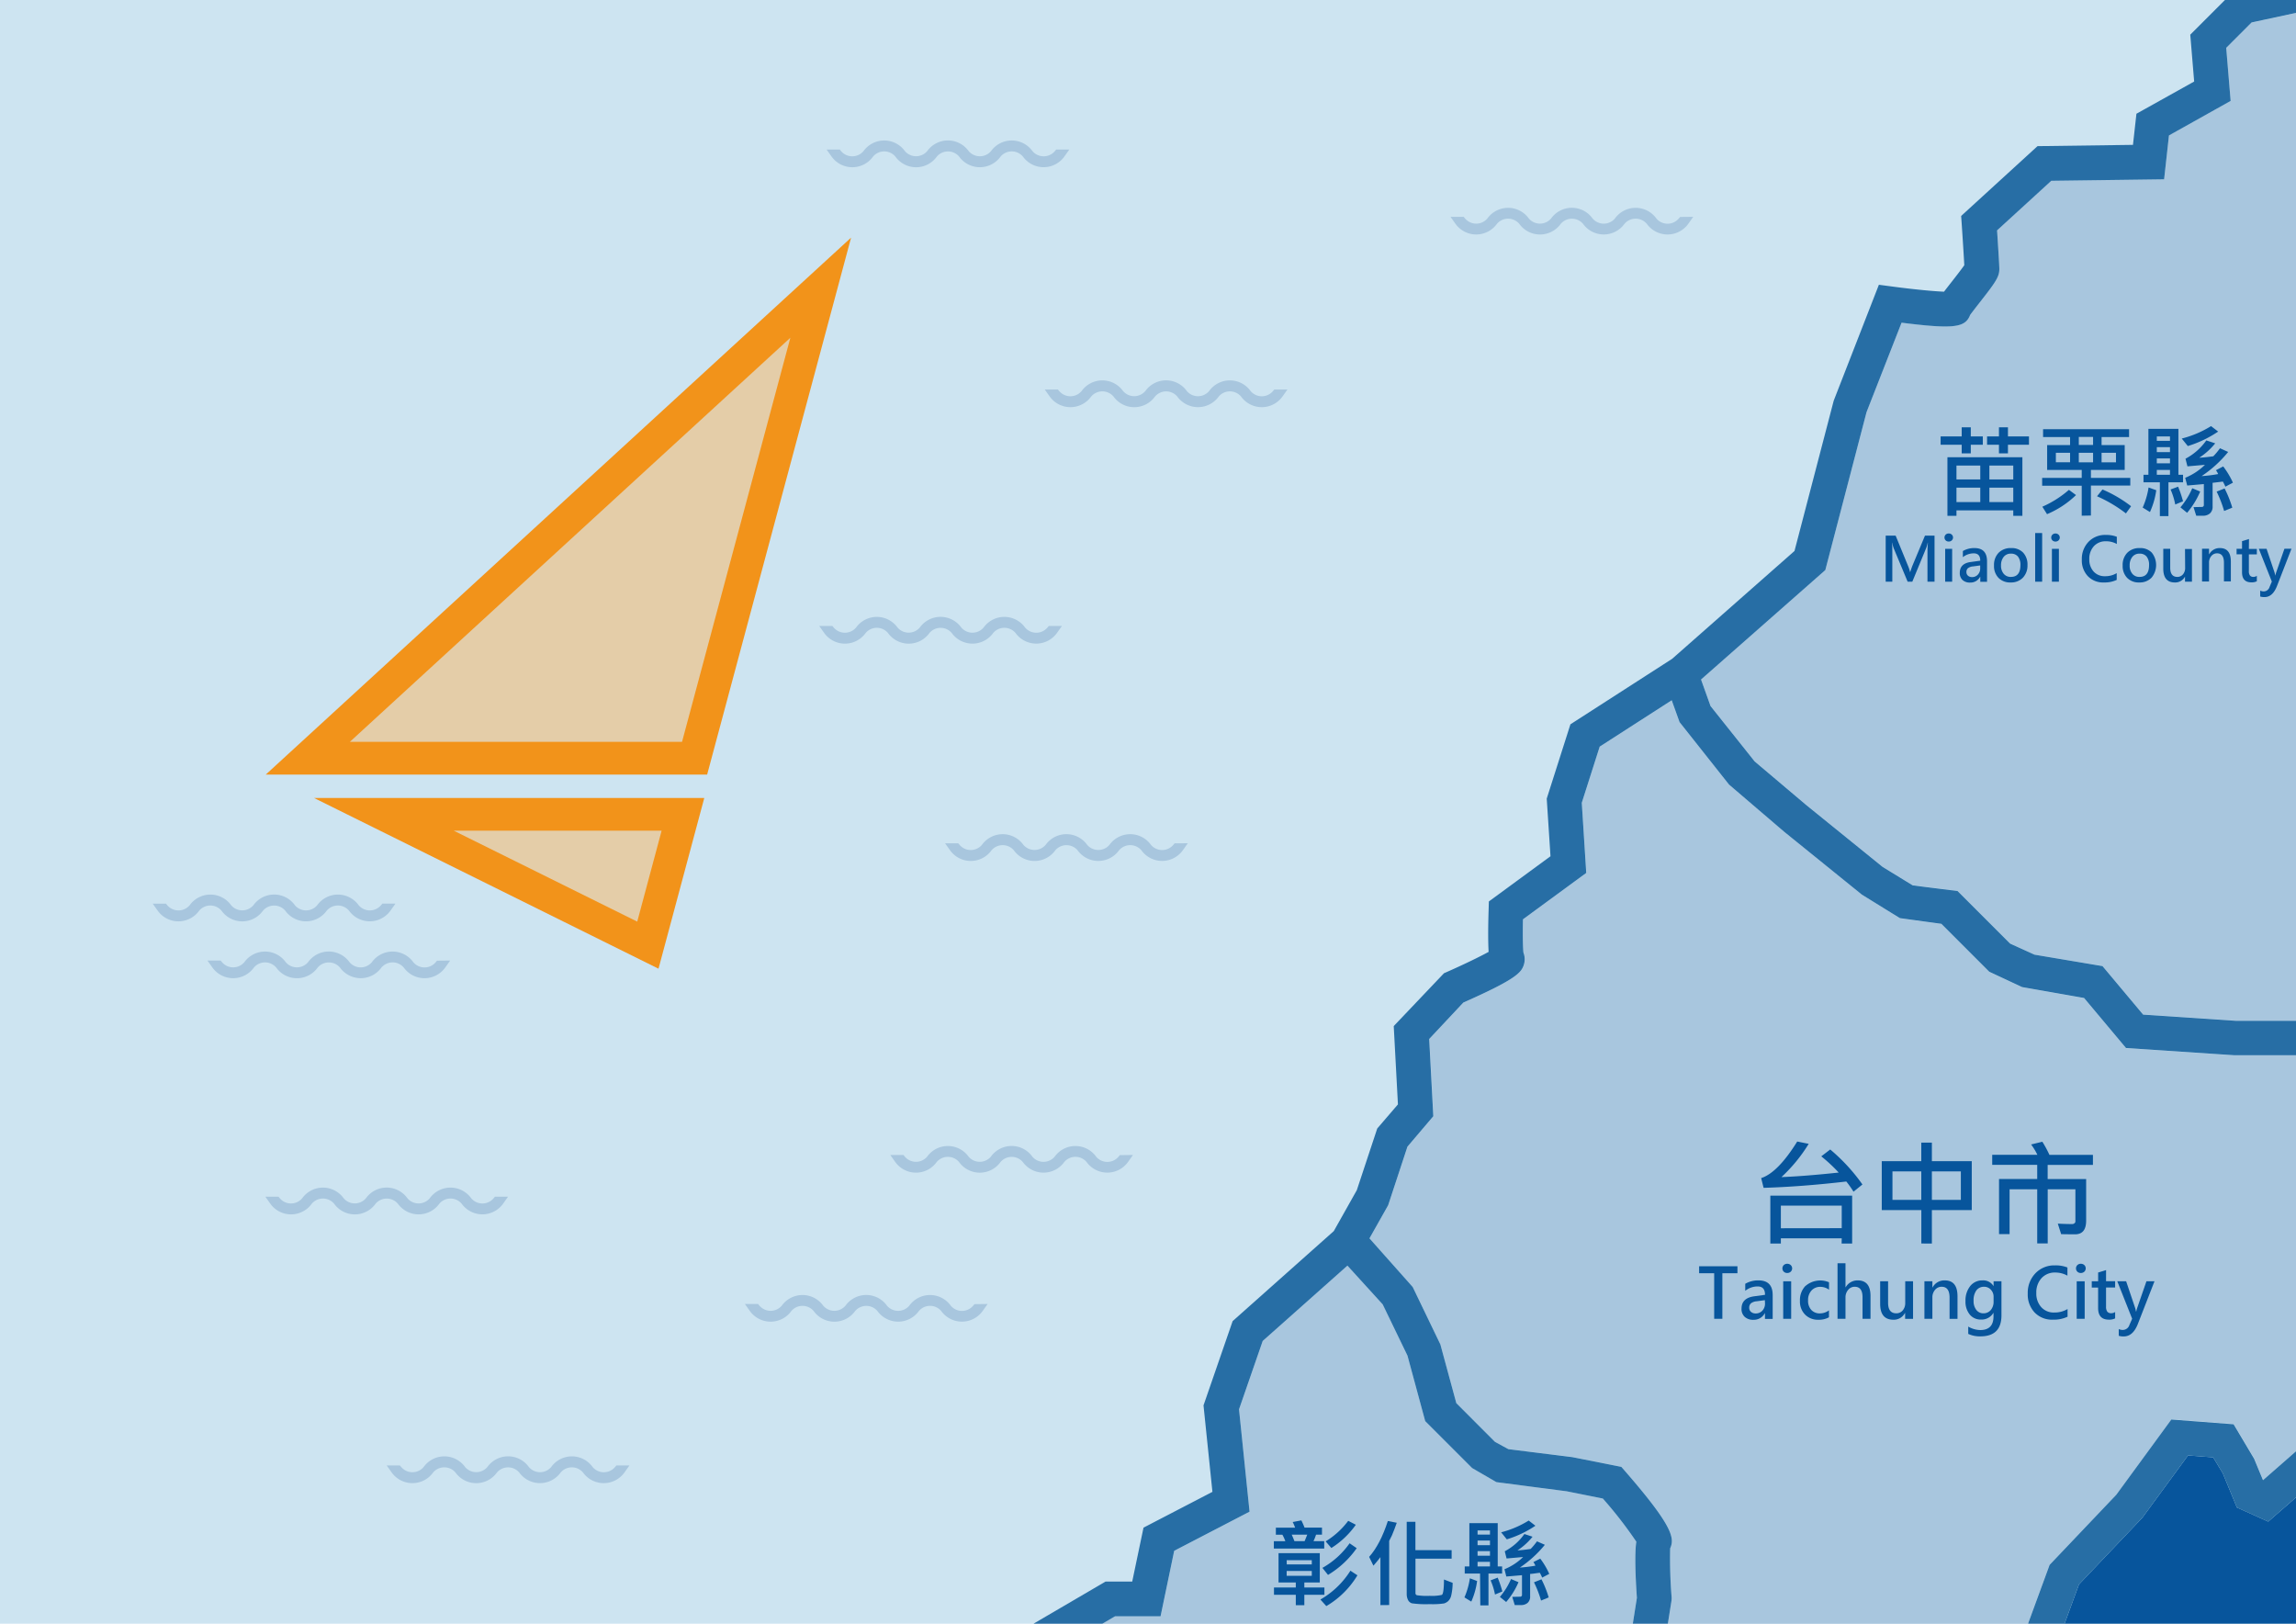 <svg xmlns="http://www.w3.org/2000/svg" viewBox="0 0 841.89 595.28"><g id="圖層_2" data-name="圖層 2"><rect width="841.89" height="595.28" fill="#cde4f1"/></g><g id="圖層_1" data-name="圖層 1"><path d="M643.39,279.1l18.93,16,28,22.68,11.06,6.78,16.42,2.06,19.28,19.28L746,350l24.94,4.15,14.9,17.79,33.9,2.26h26.09l7.6-8.24-2.36-11.33,7.41-9.87,6.32-11.55L878,329.31,893,336.77l10.49,6.11,28.6-1,18.22,12.73,13,11.37,4.48,3.58,21.34-21.36,26.16,1L1036.14,331l7.63-8.23,24.54-2.94,16-16,16-19,14.13,6.89,5.63,6.14c1.15.83,2.34,1.67,3.4,2.38.56-.87,1.16-1.88,1.77-2.93l3.7-19L1133.2,263l12-6.75-1-5.64-3.31-7-7-13.9-13-21.69-6.92-12.26-3.41,1.33h-11.06l-14.06,3.58-22.09,3.12L1037,200.61l-6.59,2.06-16.85,1-4.84,5.57-2.74.12c-9.26.39-11.13.05-12.24-.33-.73-.24-2-.65-11.2-7.08l-1.22-1.1-10.62-12.49,12-9.12,2.53-4.82.9-5.84-2-2.63-4.87-5.83-.64-10.27,6.77-9.31,3.76-9.57,5-10.44L993,116.25l-24.93-13-24.2-16.73c-25.24-19.62-28-22.16-28.77-23.19-1-1.07-7-6.93-14.77-14.31l-2-1.87V30.39l-1.06-.9-16.6-1.95-18.36-9.82L851.94,4.84l-3.13-1.58-23.21,5-9.3,9.31L817.92,37,795.31,49.62,793.53,65.7l-41.37.55L732.28,84.43c.36,5.46.83,12.9.83,14.17,0,2.94-1.51,5-7.27,12.35-.88,1.13-2.84,3.63-3.46,4.53-1.8,4.65-6.12,5.17-25.12,2.79l-12.85,32.81L669.3,209l-45.56,40.11,3.48,9.73Z" fill="#a8c6de"/><path d="M1168.36,487.52l2.31-16,15.89-4.82L1203.5,458l14.82-7.87.37-2.13-1.5-7.43-4.76-3.74-23,2.3-21-4.19-7.39-6.05-6.16-2.9-6.05,8.52L1136,445.26h-32.41L1089.37,464,1074,448.56l-6.07-2.66c-7.32,3.55-14.9,7.3-16.57,8.31a59.42,59.42,0,0,0-7.39,6.43l-1.71,1.7-19.48,1.22-8.12,9.12-20,18.6-26.22,14.3-28,.61-.63.41-10.62,23.74-18,9.42L901,533.9l-20.21-.54-14.7,7.35H858l-9.47,2.49L831.7,557.84l-11.49-5.18-5.15-12.51-3.54-5.86-9.21-.71-16.73,22.8-23.27,24.49-8.81,24L739.88,626l-23.26,6.54-41-5.05-24,0-.77-.94-8.39,2.1-12.76,2.67a32.77,32.77,0,0,0,0,3.39c1.07,2.26,2.32,6.79,3.75,13.51l.4,1.88L628.52,663l-6.08,9.32-3.78,7.9L620.12,698l.42,25.83-2.46,17-5.5,9.17v5.05l9.26,11,5.18,7.37,10.21,6.61,16.74-4,8.65,12.66-2.38,16.3-16.66,10.17-9.12,3-.8,2.75,3,14.94,6.17,17.19-11.41,9.27-4.15,7.19,1.41,6.47,8.22,22.43-4,9.92-3.2,13.81-5.62,7.37V946.7l8.68,4.83,11.38,8.21,1.88-1h10.69l9.73-2.47,3.09-3.37,8.84-8.85,14.53.33L717,952.48l8.68,6.29h11.21l7.24,6.84,8,2.88,15.34-3.94,17,5v14.7l1.3,27.6L774,1026.5l1.21,14.25,7.59,9.68,4.34,13,6.58,9.88,17.24,1.46,10-1.66,19.49-2,24-3.8,14.07,5.12,16.57,2.45,22.49,0,23,25.37,10.22,9.41,14-16.66-5.14-6-9.43-13.27,18.22-12.27,10.29-6.52,6.37-9.24,11.37-7.28,26.37-2.71,16.55-5.3,13.71-14.66,2.11-12.07-3.4-20.38,25.09-6.76,16.18-3.32,12.33-5.57,3.56-13.75,3.85-9.29,13.17-26.39,5.7-17.5-2-13.64-4.37-15.61-4.93-20-11.85-13.17-5.14-13.14,18.25-19-5.2-11.77,7.91-14,4.41-17.08,8.28-12.24,9.21-15.71,1.74-17.37,1.49-10.35,5.49-10.25,2-11.45-1-25-10.08-15.5,2.62-20.43,3.51-15.08,13.17-20.14,11.36-14.14,12.43-6.42,12-7.72,2.57-10-2.82-6.21-3.88-10.7-9.75-2.2-23-19.45.14-13Z" fill="#07559c"/><path d="M334,781.24h22.4l10.47-4.7,14.28-2.65,6.74-6.73,34,3.27,22-.65L470.2,781.7l18.57,6,11,7.35,32.83.23,21.3,5.91,34.57,3.57L609.15,809l13.61,3.82,1.36-4.7,14.8-4.77,9.57-6,.81-5.54-.91-1.33-13.53,3.2-17.09-11.26-6-8.63-3.29-4-8.61-10V746.53l6.2-10.34,1.78-13.1-.41-24.44-1.72-20.8,5.79-12,6-9.25,3-7.55a79.66,79.66,0,0,0-2.32-8.72c-.54-.87-2.24-3.7-.75-15.06l.58-4.48,23.79-5.06-2.4-2.91-22.6-4.41-20.19.05,3.58-22.67c-.88-12.84-.57-18.18-.21-20.59a153.84,153.84,0,0,0-12.24-15.81l-13.26-2.65-25.76-3.36-8.9-5.16L522.59,521l-6.5-24L507,478.21,494.07,464,463,491.62l-8.67,25.09,3.86,37.52-27.63,14.34-5,24H408.83l-28.67,16.76-3,47.35-12.59,17-19.47,40-30.72,33.77-17.16,16.75,14.15,11Z" fill="#a8c6de"/><path d="M528.14,492.89,534,514.42l14.17,14.16,4.91,2.68,23.43,2.93,18,3.57,1.43,1.64c17.48,20.08,18.16,24.51,16.47,28.21a175,175,0,0,0,.54,18l0,.49-.05.71-1.41,8.89,6.91.08,27.89,5.4,11.25,13.61,19.07,0,39,4.79,16.16-4.54,10.62-16.47,9.14-24.92L776,548l20.23-27.68,22.83,1.75,7.51,12.62,3.27,7.88,12.57-11L857.16,528H863l14.86-7.43,26.6.7,7,4,7.89-4.13L929.69,498l6.77-4.51,28.63-.62,22.78-12.41,17.64-16.68,11.21-12.65,20-1.24a55.55,55.55,0,0,1,8.1-6.65c3.13-1.88,17.39-8.77,20.21-10.13l2.67-1.28,13.9,6.28,6.48,6.48,9.2-12.11h34.11l8.62-7.18,10.48-15.48,18,8.71,5.54,4.53,16,3.2,26.23-2.62L1223,429l19.41-14.67,5.49-27.44,33.72-29.9,9.22-12.68,8.87-18.42,7-18.16-3.15-2.55-2.54-3.37h-19l-7.45,2.76-3.7,4.11-18,3.51-9.23-6.32-12-9.61h-28l-2.34-28.42-.93-7.74-16.37.36-24.65,4.25-5.92,1.42-9.37,5.37-2.71,9.7-4.47,21.39c-5.14,9.25-7.92,12.07-11.92,12.07-2,0-4.3-.54-13.1-7.13l-.56-.52-4.82-5.2-2.75-1.3-10,11.89-19.5,19.53-24.28,2.91-5.08,5.44-25,21.83-25.66-1-25.46,25.51-13.6-10.89L942.25,364.5l-14-9.74-28,1L886.91,348l-10.09-5-3.38,1-4.43,8-4.3,5.76,2.53,12.12L851.4,386.92H819.32l-39.75-2.64-15.38-18.35-22.73-4-12.05-5.63-17.55-17.56-15.22-2.09L682.73,328l-28.54-23.1L634,287.64l-18.15-22.88-2.87-8-26.41,17L580,294.32l1.68,25.7-23.2,17c-.13,6.25,0,10.79.17,12.21a6.67,6.67,0,0,1,.19,4.31c-.88,3-2.82,5.41-22.23,14l-12.52,13.36,1.51,28.32-9.48,11.15L509,441.86,502.15,454,518,471.83Z" fill="#a8c6de"/><path d="M1797-244.76l-16.09-6.33-7.82-5.81-.71-.43c-5-2.4-14.37-6-20.34-3-1.66.83-10,3-19.44,5l-4.95-3,0-14L1725-289l-12.41-6v0l7.2-7.19,5.68-14,.18-20-17-7.39-25,1.69-40,5.92-15.92-4-10-7.19-10.69-6.61-19.17-5-11.43,7-5.62,5.38c-4.59,2.52-8.9,4.64-10.87,5.55-.27-.21-.57-.45-.9-.74l-.37-9.9,5.19-14.89-14-10.92-17.33-2.88-9.44-13.14-3.1-13-13.28-4-10.37-4.32-3.33-4.55-11.79-13.75-4-7.22,2.78-8.82-3.89-14.9-5.21-6.08-33.59-10.34-23.28-19.87-17.27,9.94-12.41-8.27-9.86,13.14-11.35,2.66-38.81,17.1-3.45,9.07h-15l-1.07,5.05c-5.47,26-7.07,35.17-7.55,38.94-3,2.61-12.19,9.41-23.43,17.2l-1.72,1.19-10.55,30.59-10.34,14.22-21.63,5.88-45.86,5.13-66.91,20L1092.2-303.8l-38.43,10.86-35.87,7.28-19.66,12.25-26.56,4.81L936-220.93l1.45,21.29-17.3,12.89L906-172.6,876.33-110l-17,13.9-10,26.21-.65,41.79L851-10.23l-31.73,6.8L803.12,12.71l1.43,17.18L783.38,41.7l-1.27,11.41-35,.47-28,25.59.21,3.06c.33,4.83.77,11.8.94,15-1.1,1.58-3.45,4.58-4.5,5.93-1.28,1.63-2.22,2.84-2.93,3.78-3.58-.14-11-.82-18.89-1.88l-5-.66L672.38,146.9,658,202l-44.87,39.54-37.29,24-8.69,27.25,1.38,21.13-22.6,16.57-.09,3.1c-.22,6.9-.2,12,0,15.38-3.31,1.83-9.48,4.81-15.58,7.49l-.78.34-18.43,19.38,1.54,28.71L505,413.73l-7.49,22.61-8.44,15-37.09,33-10.68,30.9,3.27,31.7L419.3,560.06l-4.14,19.77h-9.78l-37.5,21.93-3.15,50.37-10.8,14.61-18.84,39-29.65,32.63L263.2,779.62l-9.39,18.54-15,1.94-16.13,20.84,11,25.44-27.54,17.53,7.3,23-24.08,46.7-6.86,57L169.59,1046,192,1071.52l-4.84,22.29,18.73,42.66,1.22,14.29-28.5,36.71-14.85,34.83,8.81,41.56-47.45,41.39L129,1353.1l11.18,21-21.3,14.36-2.37,52.73,31.8,15.06L187,1495.85l28,20.44v39.41l2.24,1.91c4.22,3.58,14.08,19.89,21.68,33.91v19.64l29.73,67.66,24.42,36.5,2.73,25.89-9.86,24.89,10.88,42.44,47.57,69,47.39,37.71,65.92,36.62,67.08,28.26,59.85,55.34,33.42,40.4,12.78,27v25.86l15,10.15,5.14,22.86c7,24.16,14.76,51.39,15.53,54.7.13,1.85,1.58,5.36,18.87,34.41l-11.7,13.23,11,18.53-25.31,24.83v24.14l15.27,15.28v52.57l21.19,15,10.34-22.77,13.54-13.53,12.47,2.65,12.32,6.88L769.05,2399l18.38,32.16,27.48-15-10.84-23.67-13.71-24.58,2.76-18.93,19.53-9.33,27.46-16.92-1.65-51.47,2.69-26.28-7.4-17.56,12.1-16.93-2.3-18.9-3.5-53.42,6.18-23.16-8.72-59.5c1.38-11.39,2.9-20.73,3.53-22.94,1.44-1.9,6.07-8.77,25.7-42.23l20.71-50.67,23.07-85.1,31-26.27-2.11-28.51L963.75,1764,999,1755.3l14-22.26,20.9-7.89,42.7-27,4.33-23.33,14.39-21.56-7-17.16,5.36-14.84,8.13-9,34.46-19.26,28.12-36.49,10.11-33.4,15.59-10.86,16.73-23.52,20.43-60.45,13.12-20.35,28.59-9.54-2.28-26.74,5.7-8.8-8.59-63.17,11.42-13.62,14.37-30.41,19.11-32.83,21.45-14.3v-55.35l19.86-39.7v-10.65l11.2-11.7,14.7-22.58-10.11-8.77-3.07-17.4v-17.91l7.89-10.8c20.61-15.65,20.61-17.92,20.61-20.79,0-3.29-3.76-17.23-3.92-17.82l-.28-.74c-5.65-11.66-8.32-16.05-10-18.07-.42-2.39-1-8.88-1.45-16.48l11.77-9.67,23.08-33.26-8.72-19.6,3.08-12.72,16.44-14.32V797.08l20.32-35.57,0-1.63c.22-11.3,1-21.78,1.54-24.55,1.68-2.31,2.88-8.19,1-41.74V661.72l18.87-18,28.84-17L1471.12,606l-11.88-13.77-9.09-28.65,8-20.14,19.71-4,12.13-7,5.7-20.25L1491,488.56v-23c4.88-7.06,9.09-12.78,10.7-14.71l21.75-7.24,25.42-9.2,19.39-21.55,27.93-55.35,8.16-51.82,9.22-34.48,55.58-63.29V192.43l11.46-11-.32-3.3c-2.6-26.35-3-28-3.19-28.71-.6-2.38-13.79-44.94-14.06-45.72l-16.37-38.7c-.72-11.72-1-23.07-.62-25,1.08-4.3,3.62-18.07,3.65-18.2l.52-2.82L1631.14-5.3l-4.71-31,6.32-47.11,16.74-26.83,38.32-45.38,27.92-30.42,24.34-15.27,18.64-4.42,27.52-8.1,16.26-16.26ZM1534.42-356.82l12.88-.51-1.4,4,.65,17.44,1.77,1.76c2.42,2.43,6,5.48,9.08,6.27,2.38.58,5.7.42,20.4-7.75l5.94-5.6L1590-345l11.2,2.7,8.66,5.35-4,2.61v9.62l-1,1.17-21.9-2.93-10.84,10.84-5.71,21.52,3.32,11.21-23.8,4.4-11.6-11.58-7.16-6.38-13-5.62-8-4.16-5.14-6.63L1493.78-325l-5.73-18.84-5.38-2.78.86-.86h10.61l9-6.89,11.69-6.79ZM949.07-217.09,978.88-257l23.63-4.28,19.81-12.33,34.44-7,39.7-11.2,24.78-14.51,39.26-11.8,20.25,9.65,18.68,14.73,20.33,9.25,8.45,8h20.65l8.85,5.71,7.75,11,0,15.21-1.35,15.74-7.65,11.33L1245.78-210h-16.6l-15.65-7.11-10.64,14.4.37,18.14-6.88,9.32,8.41,10-5.52,12.06,11.51,23L1221-115.13l2.59,6.58-13.78,20.41,31.26,4.61,11.45,7.16,11.86-8.89,13.33,16.79,12.64,12.66,10.81,12.2.65,1.48L1295.35-34l-4.84,9.78-.69,15.19,6.08,12.14,4.58,12.5,7,5.79,6.74,9L1326.12,37l2.27,11.16-2.81.84L1305.1,63.3V77.73l-15.65,21.75-22,13.91v7.24h-9.34l-14.43-14.71V92.4l-8.48-14V66.57l-6.14-18.45-17.31-19.31h-15l-3.24-1.62V14.9L1189.87.41l3.44-7.19.26-11.86L1182.16-32.9l-11.28-4-14-9.38-17.23-17.45L1121-61.18,1115.39-67l-10.46-3.1-13.44-10.34-17.19-7.68-9.62-9.62,1.87-24.72L1056.24-131l-28-2.83-7-10.86-31-3.15-5.6-8.8-3.3-11.3-6.62-10.88-13.58-6.67L942-187.16l8.63-6.42Zm-62.83,115.4,30-63.21,6.29-6.31c2.85-.62,10.29-2,18.19-3.29l16.62,1.32,8.56,4.21,3.48,5.47,3.3,11.3,10.12,16.4,31,3.16,7,10.86,30.26,3.07,2.23,1.83-1.81,24,15.16,15.16,17.64,7.83,14.37,11.06,9.76,3,7.73,8.16,18.9-2.6,13.38,13.5,16,10.85,10,3.79,6.33,7.92v4.06l-4.45,9.31,4.45,16.58V35.06l13,6.49h12.33l11.59,12.73,4.77,14V81.94L1231,96v15.24L1243.76,124l8.89,9.36h14.8v7.11l-5.31,12.21,0,19.67-2.51,15.07L1237,208.25l-32.7,28.1-3.15,11-18.08.41-25.71,4.37-.82-4.58-11.5-23.9-13.19-22-12.37-21.9-11.06,4.65h-9.77l-15.49,3.78-20,2.8-27.57-3.4-6.82,2.41-21.33,1.21-4.74,5.47c-2.2.06-4.06.09-5,.09-1.28-.8-4.09-2.67-7.24-4.85l-1.38-1.62,3.1-2.37,5.07-9.13,2.25-13.69L994.05,158l-2.36-2.82-.09-1.54,4.54-6.26,4.65-11.29,6.94-14.34-4-14.2-28.89-15L951.4,76.24c-11.14-8.66-24.46-19.16-26.28-20.76-.8-1-3.38-3.65-14-13.81V24.48l-8.54-7.22-17.7-1.92-2.42-1.27L885.8,3.68,897.08-4.7l11.56-12.93,13.43-11,4.24,1.14c5.77,7.85,8.68,9.3,10.94,9.66l2.89.16c1.34.47,3.27,1.24,4.05,1.55,4.22,1.69,6.33,2.54,9,1.65,3.49-1.17,5.09-4.11,7.14-13.11l.59-2.61-7.23-11.26-1.85-20.3L944.1-73.61l-20.54-5.33-15.95-4.94-10.05-5-9.82-7.53L885-100.7ZM861.87-67.13,870-88.41l5.08-4.16L878-88l12.51,9.71,12.09,6.11,17.51,5.5,16,4.17,3.32,5.1,1.85,20.25,5.37,8.36a25.68,25.68,0,0,0-6.55-1.85,68.9,68.9,0,0,1-4.75-6L934-38.59l-15-4L900.06-27,889-14.52,875-4.12l-4,12.2L870.86,8,864.34-.07l.79-.17-3.75-28.63ZM669.3,209l15.11-57.89,12.85-32.81c19,2.38,23.32,1.86,25.12-2.79.62-.9,2.58-3.4,3.46-4.53,5.76-7.36,7.27-9.41,7.27-12.35,0-1.27-.47-8.71-.83-14.17l19.88-18.18,41.37-.55,1.78-16.08L817.92,37,816.3,17.54l9.3-9.31,23.21-5,3.13,1.58,10.38,12.88,18.36,9.82,16.6,1.95,1.06.9V47.14l2,1.87c7.77,7.38,13.78,13.24,14.77,14.31.78,1,3.53,3.57,28.77,23.19l24.2,16.73,24.93,13,1.18,4.24-5,10.44-3.76,9.57-6.77,9.31.64,10.27,4.87,5.83,2,2.63-.9,5.84-2.53,4.82-12,9.12,10.62,12.49,1.22,1.1c9.24,6.43,10.47,6.84,11.2,7.08,1.11.38,3,.72,12.24.33l2.74-.12,4.84-5.57,16.85-1,6.59-2.06,26.29,3.24,22.09-3.12,14.06-3.58h11.06l3.41-1.33,6.92,12.26,13,21.69,7,13.9,3.31,7,1,5.64-12,6.75L1129,278.27l-3.7,19c-.61,1.05-1.21,2.06-1.77,2.93-1.06-.71-2.25-1.55-3.4-2.38l-5.63-6.14-14.13-6.89-16,19-16,16-24.54,2.94-7.63,8.23-20.88,18.21-26.16-1-21.34,21.36L963.28,366l-13-11.37-18.22-12.73-28.6,1L893,336.77,878,329.31,864.8,333.2l-6.32,11.55-7.41,9.87L853.43,366l-7.6,8.24H819.74l-33.9-2.26-14.9-17.79L746,350l-8.93-4.06-19.28-19.28-16.42-2.06-11.06-6.78-28-22.68-18.93-16-16.17-20.29-3.48-9.73ZM509,441.86l7.08-21.48,9.48-11.15-1.51-28.32,12.52-13.36c19.41-8.59,21.35-11,22.23-14a6.67,6.67,0,0,0-.19-4.31c-.17-1.42-.3-6-.17-12.21l23.2-17L580,294.32l6.57-20.59,26.41-17,2.87,8L634,287.64l20.22,17.3L682.73,328l13.91,8.6,15.22,2.09,17.55,17.56,12.05,5.63,22.73,4,15.38,18.35,39.75,2.64H851.4l15.84-17.15-2.53-12.12,4.3-5.76,4.43-8,3.38-1,10.09,5,13.31,7.76,28-1,14,9.74,12.86,11.26,13.6,10.89,25.46-25.51,25.66,1,25-21.83,5.08-5.44,24.28-2.91,19.5-19.53,10-11.89,2.75,1.3,4.82,5.2.56.52c8.8,6.59,11.14,7.13,13.1,7.13,4,0,6.78-2.82,11.92-12.07l4.47-21.39,2.71-9.7,9.37-5.37,5.92-1.42,24.65-4.25,16.37-.36.93,7.74,2.34,28.42h28l12,9.61,9.23,6.32,18-3.51,3.7-4.11,7.45-2.76h19l2.54,3.37,3.15,2.55-7,18.16-8.87,18.42L1281.66,357l-33.72,29.9-5.49,27.44L1223,429l-6.78-5.32L1190,426.3l-16-3.2-5.54-4.53-18-8.71L1140,425.34l-8.62,7.18h-34.11l-9.2,12.11-6.48-6.48-13.9-6.28-2.67,1.28c-2.82,1.36-17.08,8.25-20.21,10.13a55.55,55.55,0,0,0-8.1,6.65l-20,1.24-11.21,12.65L987.87,480.5l-22.78,12.41-28.63.62L929.69,498l-10.32,23.07-7.89,4.13-7-4-26.6-.7L863,528h-5.88l-14.76,3.66-12.57,11-3.27-7.88-7.51-12.62-22.83-1.75L776,548,751.55,573.7l-9.14,24.92-10.62,16.47-16.16,4.54-39-4.79-19.07,0L646.29,601.2l-27.89-5.4-6.91-.08,1.41-8.89.05-.71,0-.49a175,175,0,0,1-.54-18c1.69-3.7,1-8.13-16.47-28.21l-1.43-1.64-18-3.57-23.43-2.93-4.91-2.68L534,514.42l-5.85-21.53L518,471.83,502.15,454Zm678,90.37,9.75,2.2,3.88,10.7,2.82,6.21-2.57,10-12,7.72-12.43,6.42-11.36,14.14-13.17,20.14-3.51,15.08-2.62,20.43,10.08,15.5,1,25-2,11.45-5.49,10.25-1.49,10.35-1.74,17.37L1137,750.91l-8.28,12.24-4.41,17.08-7.91,14,5.2,11.77-18.25,19,5.14,13.14,11.85,13.17,4.93,20,4.37,15.61,2,13.64-5.7,17.5-13.17,26.39-3.85,9.29-3.56,13.75L1093,973.13l-16.18,3.32-25.09,6.76,3.4,20.38-2.11,12.07-13.71,14.66-16.55,5.3-26.37,2.71L985,1045.61l-6.37,9.24-10.29,6.52-18.22,12.27,9.43,13.27,5.14,6-14,16.66-10.22-9.41-23-25.37-22.49,0-16.57-2.45-14.07-5.12-24,3.8-19.49,2-10,1.66-17.24-1.46-6.58-9.88-4.34-13-7.59-9.68L774,1026.5l11.85-14.61-1.3-27.6v-14.7l-17-5-15.34,3.94-8-2.88-7.24-6.84H725.68L717,952.48l-24.06-8.07-14.53-.33-8.84,8.85-3.09,3.37-9.73,2.47H646.06l-1.88,1-11.38-8.21-8.68-4.83V929.53l5.62-7.37,3.2-13.81,4-9.92L628.69,876l-1.41-6.47,4.15-7.19,11.41-9.27-6.17-17.19-3-14.94.8-2.75,9.12-3,16.66-10.17,2.38-16.3L654,776.11l-16.74,4L627,773.47l-5.18-7.37-9.26-11v-5.05l5.5-9.17,2.46-17L620.12,698l-1.46-17.79,3.78-7.9,6.08-9.32,5.22-12.86-.4-1.88c-1.43-6.72-2.68-11.25-3.75-13.51a32.77,32.77,0,0,1,0-3.39l12.76-2.67,8.39-2.1.77.94,24,0,41,5.05L739.88,626l13.62-21.12,8.81-24,23.27-24.49,16.73-22.8,9.21.71,3.54,5.86,5.15,12.51,11.49,5.18,16.81-14.64,9.47-2.49h8.07l14.7-7.35,20.21.54,10.26,5.86,18-9.42,10.62-23.74.63-.41,28-.61,26.22-14.3,20-18.6,8.12-9.12,19.48-1.22,1.71-1.7a59.42,59.42,0,0,1,7.39-6.43c1.67-1,9.25-4.76,16.57-8.31l6.07,2.66L1089.37,464l14.2-18.69H1136l12.85-10.72,6.05-8.52,6.16,2.9,7.39,6.05,21,4.19,23-2.3,4.76,3.74,1.5,7.43-.37,2.13L1203.5,458l-16.94,8.69-15.89,4.82-2.31,16-4.22,12.28-.14,13ZM314.42,747.43l30.72-33.77,19.47-40,12.59-17,3-47.35,28.67-16.76h16.68l5-24,27.63-14.34-3.86-37.52L463,491.62,494.07,464,507,478.21,516.09,497l6.5,24,17.21,17.21,8.9,5.16,25.76,3.36,13.26,2.65A153.84,153.84,0,0,1,600,565.21c-.36,2.41-.67,7.75.21,20.59l-3.58,22.67,20.19-.05,22.6,4.41,2.4,2.91L618,620.8l-.58,4.48c-1.49,11.36.21,14.19.75,15.06a79.66,79.66,0,0,1,2.32,8.72l-3,7.55-6,9.25-5.79,12,1.72,20.8.41,24.44L606,736.19l-6.2,10.34V759.8l8.61,10,3.29,4,6,8.63,17.09,11.26,13.53-3.2.91,1.33-.81,5.54-9.57,6-14.8,4.77-1.36,4.7L609.15,809l-20.65-4.24-34.57-3.57-21.3-5.91-32.83-.23-11-7.35-18.57-6-26.35-11.92-22,.65-34-3.27-6.74,6.73-14.28,2.65-10.47,4.7H334l-22.59-6.06-14.15-11ZM195,993.07l6.56-55.31,25.62-49.66-5.93-18.71,28.45-18.1-12.37-28.51,8.3-10.72,16.53-2.13,11.22-22.44,14.69-14.34,17.21,13.39,26.22,7.21,27.22.23L370,788.92l17.4-3.22,5.29-5.29,28.79,2.75,19.84-.57,24.15,10.91,17.05,5.33,13.46,9h34.13l21.15,5.85,35.14,3.68,19.79,4.06,15.49,4.35L624.33,839l3.48,9.87-5.91,4.8-8.12,13.74,2.61,11.86,6.89,19-2.39,6-2.69,12-6.82,8.94v29l14.39,7.92,17.28,12.47,6.09-3.12h8.41l15.74-3.78,5.47-6,4.91-4.9H690l4.7,1.51V987l-3.27,4.76-11.8-4.48-26.14,3-14.8-4.17-3.75-11L608.6,970.6l-8,11.29-7.74,1.16-13.52-4.87-25.29-3.58-21.55-6.45-10.9-7.62-7.79-10.75-17.36-14H477.43l-19.78,4.59-13.44,10.15-6.78,1-9.92-12.41-13,3.48L397.36,951l-18.13,12.88-9.42,15.73H352.6l-6,9h-19L322.49,998l-9.35,12.27-6.64,8.39-7.35-15.5-24.56,15.71,3.63,26-6.78,4.62-5.85-3.1-22.82-8.92-22.06-.14-10.54-9-19-18.59Zm-5.78,201.55,31-40-1.8-21-17.95-41.16,5.34-24.54-22.36-25.41,4.26-18.32,13.84,13.49L216,1050.05h24l20.06,7.79,12.19,6.5,19.67-13.41-3.59-25.72,5.5-3.52,2.62,5.52,10.78,11,16-20.18,9.79-12.89,2.15-3.83H353.4l6-9h17.68l11.37-19.41,15.17-10.86,14.75-7.38,4.38-1.16,9.31,11.64,17.28-2.6,13.46-10.4,15.38-3.71h13.86l12,9.5,8.31,11.48,14.26,10.11L551.05,987l24.64,3.43,15.91,5.73,16.3-2.44,6.46-9.16,10.94,1.9,3.47,10.19,23.67,6.66,25.56-3,18.25,6.93L707.41,991V962.43l2.94,1,11.2,8.12h10.27l5.15,4.88,14.56,5.42,15.74-4,4.5,1.34v5.49l1.08,23-12,14.83,2,23.19,8.46,10.57,4,12.06,11.19,17.2,25,2.13,11.14-1.88,19.44-2,21.06-3.33,7.55,2.75-7.29,4.41-20.4,4.68-16,15.2-12.72,5.47-18.52,4.75-5.81,11.78-3.48,16.93-14.11,15.12h-22l-9.18,17.35-2.2,11.39H724.8l-4.54,6.82-12.84,2.64-10.2,7.88-6.52,7.8-16.61,2.9-1.51,2.07a35.11,35.11,0,0,1-2.33,2.83c-2.17.45-5.27,1.82-10.66,5.11l-6.83-5.21-14,0-21.3,3.58-5.82,17.47,1.48,2.5c1.68,2.83,3.1,5.59,3.93,7.38l-.24.28.91,3.33c.9,3.34,3.45,5.13,11.25,7.44v10.62l-1.05,8c-4.19,1.34-7.87,2.41-9.94,2.9-2.32-.82-5.14-.38-9.32,1.37l-13.35-1.61L580.24,1276l-3.64,2.72c-6.56,4.92-9.9,8.43-10.92,11.58-.89.49-2.1,1.1-3.53,1.75l-12.13-4.7-17.88-15.73,1.25-13.52-1-19.46,1.36-21.28,20-23.11-18.87-1.35-11-3.94-9.38-5.53-7-11.35-8.52-2.43-.18-4.31,10.68-8.68-12.17-14L486.62,1140l-7-5.66-17.08-9-13.39,4.49-8.91,4.27-9.09-2-26.37-.15L389.51,1138l-5.85,2.51H368.42l-6.06,7.15-14.44,3.17-12.75,3.72-15.37,10.73-3.9,19-6,2.85-20.83,4.39-6,8.41L267.43,1213l-6.63,12.1H235.73l-14.29-6.46-20.34-14.38-13.41-6Zm42.66,360.77a64,64,0,0,0-4.18-5.27v-40.31l-32.09-23.34L156.14,1446l-26.5-12.69,1.71-37.88,25.54-17.22-15.35-28.34-3.19-39.23,48.24-42.08-9.52-45,5.7-13.58,11.51,5,20.49,14.45,17.77,8.17,35.84.21,8.79-16.39,14.67-12.32,4.66-6.2,16.74-3.52,13.85-6.37,4.17-20.3,9.17-6.49,10.64-3.13,18.22-4,5-5.94H385.8l21.07-8.56H429.1l12.74,2.85,11.9-5.79,7.76-2.59,10.63,5.52,8.25,6.7,9.87,2.67,1,1.1-5.44,4.42.83,19.88,12.63,3.61,6.08,9.82,12.8,7.51,10.27,3.78-7.08,8.17-1.66,26.3,1,19.28-1.78,19L543,1298.2l19.31,7.62,2.36-1c10.45-4.27,12.87-7,13.53-10.25a4.49,4.49,0,0,0,.1-.64c.57-.56,1.38-1.32,2.41-2.2l10,6.79,19.95,2.42,1.64-.76c.83-.39,1.65-.71,2.31-1,2,.53,4.92.2,11.46-1.71l-.45,3.42-10.32,14.85-1.61,15.33L602.3,1345l-18.49,13.14-8.8,14.29-3.63,16-15.54,12.92-18.26,17.86-15.89,20.31L508,1450l-15.69,2.61-15.55,7.45-1.4,12.17h-6l-15.19,12.38v18.65l-6.6,9.27-7.14,7.15-11.48,21-4.38,11.19-9.18-6.57H398.09l-11.31,16.08-12.29,12.29-7.33-2.07-9.79-3.8-.69-.2c-7-1.42-20.4-4.18-21.42-4.44s-7.51-2.85-14-5.49l-3.25-1.31-15.55,11.11H289.3l-7.6-2L264.56,1554l-16.87,0ZM439.13,1872l-5.71,11.41-3,13.13-.13,25.62-31.26-17.32-44.79-35.34-45.63-66L299.26,1767l9.49-24-3.38-32.14L279.93,1673l-28.31-64.09v-20.61l-.75-1.39c-.07-.12-5.19-9.74-11.1-19.44l8.48-.76h12.42l15.39,10.38,10.77,2.94,19.7.23,13.19-9.42c7,2.83,11.19,4.41,12.39,4.71s17.9,3.75,21.35,4.41l9.64,3.75,15.1,4.31,18.08-18.13,8.41-11.81h6.54l9,6.57h13l7.13-18.38,9.7-18.24,7-7,9.84-13.69V1490.7l7-5.69h12.86l1.89-16.59,6.73-3.36,17.86-3,16.86-12.86L546.88,1428l17.47-17.11,18.52-15.35,3.94-18,6.17-10.29,17.39-12.36L626,1336.28l1.67-15.89,10.22-14.7,1.64-12.48,1.93-.64-1.33-3.88,1.57-11.9,0-21.5-4.76-1.23c-2.49-.65-5.16-1.46-7-2.11a48.92,48.92,0,0,0-4.35-9.28l1.58-4.75,12.36-2.13h9l10.47,8,3.75-2.41a103.73,103.73,0,0,1,9.34-5.43c3.47.15,6.6-2.72,9.23-6l16.33-2.86,8-9.9,7.28-5.62,15.08-3.11,3.67-5.49h18l3.18-19.09,5.11-9.66h19.88l20.38-21.84,3.47-18.08,2.84-5.76L818,1125l15.67-6.66,15.51-14.52,18-4.13,21.89-12.9,4.65.7,18.1,0,19.59,21.59,13.48,12.43v13.34l-11.07,7.49-16.22,18.09-3,14.86,10.32,12,15.68,13.34,19,7,1.68,3,1.6,9.46v2.3L955.8,1225l-13.94,2.15-8.77,4.83-10.17,3.63-3.82,3.2H902.9l-5.69,5.73-13.67,10.83-14.36,12.44-22.88,13.57-3.94,27.26L840.25,1327l0,4.59-12.9,16.75v27l-3,14-.14,12.18L817.55,1413v12.69l-5.9,8.84,8.14,15.75,2.42,1.46-5,6.58-10.11,15.57-11.67,14.73-12.07,10.29-5.34,8.8-.87,2.54c-2.13,18.49-2.13,19.57-2.13,19.92v16.64l5.5,11.88,3.12,15.58,12.85,9.69-.35,7.09-6.17,3.11-12.05-1.36L753,1607l-13.42,7.36c-10.63-6.82-13.54-8.44-14.95-9.08-1.56-1.11-8.75-7-18.32-15.09l-14.6-12.32H673.26l-8.16,6.88-8.94,6.47-5.2,5.41h-4.31l-10.22-11.86-16.17-4L599.41,1584l-19.35,10-11.14,10.48L558,1612.91l-6.74,7.32-11.71,0-37.82-3.45-25-5.49-5.93,17.89-1.62,9.09L465,1650.1,463,1671l-1.21,11.79-5.69,10.08,2.43,32.52L452,1738.13,445.08,1758l2.15,27.42-1.65,4.34-1.71,10-.06,28.52,6,7.66.38,11L440.86,1857Zm389,375-2.42,23.88,1.42,45-20.39,12.59-25.26,12.06-4.36,29.93,15.58,27.89,5.68,12.42-6.11,3.33-14.2-24.85-27.88-12.84-12.72-7.13-22-5L695.75,2384l-5.17,11.14-3.28-2.32v-51.26L672,2326.31v-13.52l28.64-28.09-11.38-19.14L701,2252.32l-2.38-4c-8.73-14.61-18.65-31.67-19.71-34.1-1.25-5.61-9.2-33.29-15.69-55.64l-6.15-27.41L643.53,2122V2100.5l-14.35-30.78L594,2026.93,532.56,1970l-.54-.5-68.59-29-20.38-11.3v-30.69l2.13-10.15,6.16-12.33,1.68-13.42,10.1-11-.71-20.35-5.86-7.46,0-22.76,1.19-7.39,2.44-6.4L458,1759.67l5.56-16.25,8-15.36-2.42-32.27,4.87-8.61,1.73-15,1.56-18.62,4.13-11.71,1.67-9.25,2.14-6.42,14.38,3.14L539,1633h17.94l9.47-10.47,10.69-8.3,9.68-9.38,16.33-8.53,16.58-2.61,9.74,2.43,11.38,13.24h15.67l7.78-8.33,8.68-6.25,5-4.18H687l11,9.31c18,15.26,19.84,16.37,21.33,16.94,1.07.52,7.93,4.76,16.44,10.25l3.19,2.06,20.16-11.05,21.41-12.2,11.7,1.33,7.8-4,10.26,15.63L808.88,1631l13.61,15.24,11.76,10.3-.29,21.92c-5.2,16.35-5.26,18.3-4.72,20,.15,1.26.48,6.06.8,12l-3.66,9.15-16.32,1.95H799l-1.75,1.38c-9,7.15-16.37,12.79-18.28,14-1.81.68-3.58,2.19-7.34,5.39-1,.87-2.28,2-3.12,2.67-3.3.06-12.76,0-22.66-.12l-4.1-.06-11.35,23.95-13,23.75v14.65l-12.86,23.27-.05,1.51c-.28,7.87-.77,14.78-1.1,17.15-1.34,2.13-3.23,6.45-7.24,17.54l-.92,2.54,7.68,15.68,15,20.1.5,7.31-4.93,22,10.86,15.85,9.22,11.86,4.33,10.75,1.71,7.42-1.25,6.22-6.78,3.75L716.14,1994l-6.61,18.88,3.49,17,13,14.54,13.32,8.07,4.94,8.58v6.17l-9.42,8V2088l8.43,11.23,11.61,17L767.5,2125l13.67,4,9.75,7.77,14.17,8.06,17.14,4.73,5.61-2.93,3,46.21,1.74,14.34-13.36,18.7Zm489.26-1096.79v51.54l-18.24,12.17-20.86,35.89-13.39,28.76-14.51,17.29,8.72,64.08-5.5,8.5,1.79,21.1-23.33,7.77-16,24.79-20.24,60.1-14.6,20.71-17.69,12.34-10.49,35.11-25,32.64-33.46,18.7-11.83,12.56-8.17,22.13,6.27,15.44-11.84,17.75-4,20.82-36.33,23.1-24.29,9.19L991,1744.16l-35,8.63-29.59,43.55,2,26.47-29.07,24.63-23.78,87.94-20,49.08c-9.87,16.79-21.8,36.69-24,39.84-2.06,1.57-3.64,4.77-6.77,30.86l-.07.56,8.59,58.58-4.68,17.53-7.86,4.11-10.09-2.65-12.3-6.92-10.85-8.67-14.19-4.18-9-6.08-10.64-15.62-6.06-8.08v-2.61l9.42-8v-15.46l-8.32-14.46-13.86-8-10-11.23-2.09-10.19,3.16-9,9.55-2.32,14.27-7.61,2.94-14.73-2.5-10.72-5.08-12.82-10.42-13.79-7.5-11,4.13-18.44-.89-12.92L714,1878.63l-4.92-10.1c2.12-5.73,3.95-10.23,4.76-12,2-2,2.75-6.14,3.37-22.57l13-23.48v-14.67l11.6-21.23,8-16.88c20.28.26,21.48,0,22.32-.25,2-.51,3.55-1.74,8.09-5.61.92-.8,3-2.57,3.74-3.12,1.8-.79,5.32-3.15,19.55-14.45l7.1,0,24.83-2.91,7.5-18.76-.07-1.4c-.48-9.3-.78-12.86-1-14.47.44-2,2.26-8.22,4.54-15.36l.69-30.61-15.44-13.44-9.42-10.56,1.33-11-14.79-22.54.76-15.45L795.15,1567l-2.32-11.58-5.11-11v-14c0-.87.87-8.39,1.9-17.32l3.31-5.6,11.34-9.72,13.12-16.42,10.19-15.65,13.4-17.52-11.54-6.92-3-5.88,3.87-5.81v-13.13l6.63-11.51v-13.59l3-14,.14-24.63L853,1335.91l0-8,2-17.71,3.06-21.07,18.27-10.87,15.36-13.18,13.83-11,2.68-2.64h15.7l5.21-4.63,8.94-3.22,7.67-4.27,12.85-2,8.64-3,6.84,8.37,7.32,14.56,6.66,17.24,14,15.57,12.5,2.45,12,5,8.15.15,13,12.26,12.52,5.89,13.65-4.67,12.09,8.34c.65.85,1.59,2,3,3.62,1.19,1.41,4.19,5,5.12,6.24.59,1.83,2.24,5.81,7.51,16.85l4.94,12.53,3.19,7.48,6.34,9.64,19.39-2.65,8.39,1.68,5.71,5.47v11.27l12.08,9.4,13.22-5.23,14.75-3.17h12.31l11.91-16.22-4.5-18.87-2.24-8,1.3-7.52,8.68-8.93v-7.37l7-4.19,3.29-21.43,9.38-18c4.2-8.86,8-16.3,9.5-18.68,2.31-1.6,5.89-5.39,14.83-16.43l1.42-1.76v-23.17l8.9-10.46,19.24-16.32v-10.87l-5.69-14.67-8.24-11.46-.29-13c2.17-4.71,4.47-9.29,5.76-11.5,2.22-1.33,5-4.46,10.35-12.35l9.87-10.53,12.1-3.72H1321l8.88,8.23,3.63,2.63ZM1558.2,405l-16.68,18.53-22.27,8.06-22.9,7.63c-2,.66-3.56,1.18-17,20.76l-1.13,1.64,0,27.84,4.36,22.23L1479.18,524l-5.53,3.25-24.72,5.06-12.3,30.75,11.12,35.05,14,16.52,9.46,9.47-15.33,9.06-24.5,23.1V694c1,17,1.1,31.46.67,34.86-1.43,2.58-2.73,8.54-3.19,29.2l-20.39,35.69v50.71l-15.12,13.17-5.06,20.87,7.58,17.06-17.33,25.33-16,13.15.15,3.19c1,21.29,2.15,25.82,5,27.72,1.21,1.89,4.3,7.59,7.57,14.21,1.22,4.75,2.33,9.36,2.89,12-2.67,2.48-9,7.7-16,13l-12.2,16.22,0,22.82,4,23.31,5.18,4.49-7.73,12-14.22,14.79v7.2L1326,1094.43h-12.63l-18.12,5.27-12.63,13.51-.41.52c-2.41,3.56-5,7-6.33,8.54-2.51.91-4.67,3.27-11.82,19l-.61,1.33.45,20,9.35,12.59,4.49,11.23v3l-15.26,13-12.88,15v23.35c-4.59,5.6-8.41,9.94-10.09,11.65-2.92,1.22-5.61,5.64-14.34,24.07l-10.07,19.37-2.86,17.91-8,4.82V1328l-7.83,8.06-2.45,14.24,2.94,10.52,3.08,12.89-4.61,6.28h-6.53l-17.42,3.61-7.8,3-1.43-1.12V1375l-12.3-11.8-14.13-2.83-13.64,1.87-1.09-1.62-7.86-19.41c-3.25-6.84-6.22-13.38-6.93-15-.28-2.41-1.92-4.42-8-11.59l-1.32-1.57.62-1-2.77-1.8-1.21-1.67-.75.39-1.13-.71c-2.61-1.93-6.82-4.84-13.31-9.31l-2.64-1.81-14.88,5.09-5.73-2.63L1039.73,1285h-10.27l-10.86-4.52-10-2.08-9.43-10.33L993,1252.15l-7.89-15.76-9.46-11.81,0-5.22-2-12.63-5.13-9.44-21.07-7.56-13.25-11.18-5.81-6.76,1.1-5.41,12.22-13.87,16-10.82v-20.57l23.75-28.25L969.6,1079.1l-1.55-2.18,7.26-4.89,12-7.6,6.39-9.25,7-4.49,24-2.47,21.63-6.78,18.56-19.85,3.14-18-1.86-11.14,13.56-3.66,16.51-3.38,19.89-8.82,4.72-18.52,3.44-8.32,13.26-26.55,7.08-21.51-2.53-17.13-4.56-16.46-5.64-23-12.31-13.45-1.46-3.74,18.53-19.27L1130.6,795l5.19-9.23,4.48-17,7.47-11.06,10.59-18,2.24-20.37,1-7.48,5.08-9.48,3-15.71-1.22-29.82L1159,642.28l1.85-14.79,2.75-12.32,11.8-18.08,8.91-11.31,10.91-5.66L1212,569.39l4.94-19.24-4.49-9.82-6.07-16.79-13.51-3-16.07-13.59v-4.62l3.88-11.39,1.47-9.52,8.88-2.71,18.41-9.34,20.42-10.84,1.84-10.63L1230,439.7l24-18.13,5.6-28,31-27.52,11-14.89,9.84-20.23,5.92-15.36,2.3,1.7,18.47,17.29,14.63,3.34,28.23.16,32.22,18.21,27.25,9.17,6.46-8.41,4.57-10.08,4.22-1.76,17-10.3V322.4l.61-.64.76.82,14.2,6.62,6.06,2.13,14.55,5.72,16.51,5,15,6.69,24.44,5.59,15.37,6.77Zm150-601.37-30,32.35L1639.39-118l-18.65,29.76-7.08,51.42-.09.61,5.48,36.14,17.58,22.47c-.93,4.93-2.32,12.08-3,14.61-1.08,4.36-.26,20.63.34,29.95l0,.71,17,40.47c4.54,14.66,13.2,42.75,13.62,44.34.26,1.3,1.38,11.69,2.61,24.09L1656.39,187v16.1l-53.71,61.18-.66.74-10.1,37.81-7.07,46.48-15.74-6.9-24.38-5.57-14.66-6.58-17-5.2-14.28-5.64-5.77-2-11-5-8.55-9.21-13.45,14.16v10.45l-9.7,5.94-8.36,3.45-5.53,12.74-.46.6-17.14-5.68-34.39-19.49H1354.9l-10.58-2.41L1328,307.65l-14.79-10.87-5.78-7.71h-27.23l-12.92,4.62-3,3.3-8.63,1.68-4.42-3-15.07-12.14h-20.8l-1.4-17-1.49-12.43,3-10.61,30-25.75,26-24,3.32-20.08,0-18.41,5.13-11.78.17-23.13L1298,109.15l19.86-27.29v-12l13.06-9.22L1356.36,53h26.45l15.7-24.32,25.15-7.07,14.07-3.06,12.41-22.76-13-13.58.75-13.42,2.85-5.42,11.65-2.49,21.51-15.78L1490-58.85h27.86l16-21.92L1550-93.51h21.23l14-3.31,15-10.41,4.72-17.82,5.68-8.49,13.22-5.61,22.89-4.16,14.82-16.11-3-16.2L1653-180.1l1.94-5.24,15.65-1.92h19l18-18,7.55-2.74,8.25,2.16Zm71.27-28.75-24.07,7.09-15.11,3.58-25.89-6.78-13.48,4.9L1684.31-200l-14.24,0L1645.68-197l-7.81,21.13,9.05,7.24.95,5.28-7.64,8.3-19.38,3.53-18.71,7.77-8.77,13.11L1589.1-115l-8.87,6.28-9.8,2.45h-24.86l-20.29,16-13.92,18.65h-22.17l-20.39,4.77-21.34,15.67-15.24,3.27-6.7,12.71L1424.07-13,1434.5-2.16l-5.16,9.46-8.76,1.91-30.15,8.47-14.56,22.55h-20.46l-14.77,4.24-3.22-15.81-14.34-7.78-5.82-7.76-6-5.17-3.58-9.71-5-10.1.28-8.9,2.81-5.9,10.83-13.53-4.14-9.44-12.8-14.9-12.25-12.23-20.72-26.13L1251.89-91.8,1246-95.49l-14.31-2.24,6.25-9.24-5.3-13.48-10.72-16-8.5-17,6.33-13.84-7.14-8.49,3.49-4.74-.37-18.13,1.94-2.62,8.34,3.79,23.77.21,15.61-10.84,11.19-16.27,1.64-19.6v-19.78l-11.24-16-14.32-9.44H1233.3l-6.08-5.78-20.52-9.26-18.62-14.68-9.47-4.65,7.31-2.19,45.74-5.12,27.23-7.32,13.54-18.61L1282.8-386c25.57-17.76,27.86-20.63,27-24.62.41-3.28,3.06-17,6.41-33.13h13.47l4.69-12.31,32.45-14.41,15.11-3.48,5.41-7.23,9,6,16.33-9.4,18.11,15.46,32.91,10.31.91,1.06,2.22,8.51-3.32,10.52,6.91,12.56L1483-411.22l5.12,7.05,14.08,5.85,7.07,2.14,1.89,7.92,11.12,15.72-9.54-2.1-16.44,9.55-6.48,4.89h-11.59l-16.91,16.91,16.08,8.31,4.4,14.46,8.53,14.56,7.13,9.28,11.25,6.06,11.26,4.78,5.6,5,16.05,16.06L1586-273l-6.31-21.35,3.91-14.75,4-4,22.51,3,8.57-10v-7.42l2.48-1.61,1,.69,21,5.41,42-6.24,21.37-1.42,6.46,2.8v8.88l-3.66,9.34-9.78,9.79,1,13.2,13,6.26,1.42,8.76V-251l15.42,9.25,2.44-.52c4.6-1,19.68-4.23,24.61-6.48,1.23-.05,5.42,1.07,8.81,2.57l7.77,5.83,13.1,5.38.62,1.66Z" fill="#276ea5"/><path d="M741.56,189.11V167.63H714.08v21.48h3.31v-2h20.83v2Zm-12.1-18.43h8.76v5.09h-8.76Zm-3.34,13.39h-8.73v-5.29h8.73Zm0-8.3h-8.73v-5.09h8.73Zm3.34,8.3v-5.29h8.76v5.29Z" fill="#07559c"/><polygon points="736.27 156.66 732.97 156.66 732.97 160 728.61 160 728.61 163.05 732.97 163.05 732.97 166.21 736.27 166.21 736.27 163.05 743.98 163.05 743.98 160 736.27 160 736.27 156.66" fill="#07559c"/><polygon points="722.64 156.66 719.31 156.66 719.31 160 711.58 160 711.58 163.05 719.31 163.05 719.31 166.21 722.64 166.21 722.64 163.05 727.05 163.05 727.05 160 722.64 160 722.64 156.66" fill="#07559c"/><path d="M766.69,189v-11h14.44V175.2H766.69v-2.92h12.39v-9.12H770.6v-2.94h10.08v-2.87H749.15v2.87h9.9v2.94h-8.41v9.12h12.68v2.92H748.81v2.87h14.51v11Zm-7.64-19.52h-5.21V166h5.21ZM770.6,166h5.28v3.49H770.6Zm-8.35-5.81h5.23v2.94h-5.23Zm0,9.3V166h5.23v3.49Z" fill="#07559c"/><path d="M768.93,181.94a50.73,50.73,0,0,1,10.6,6.28l1.89-2.63a48,48,0,0,0-10.48-6.14Z" fill="#07559c"/><path d="M748.88,185.77l1.72,2.73a34.52,34.52,0,0,0,10.63-7l-2.6-1.91A38.6,38.6,0,0,1,748.88,185.77Z" fill="#07559c"/><path d="M795.12,189.21V176.82h5.35v-2.76h-1.7V157.21h-11v16.85h-1.8v2.76h6v12.39ZM790.85,160h4.83v1.63h-4.83Zm0,3.94h4.83v1.82h-4.83Zm0,4.12h4.83v1.8h-4.83Zm0,6v-1.78h4.83v1.78Z" fill="#07559c"/><path d="M802.22,163.53a41.53,41.53,0,0,0,11.13-5.31l-2.61-2A38.28,38.28,0,0,1,800,160.78Z" fill="#07559c"/><path d="M795.9,179.45a25.71,25.71,0,0,1,1.71,5.51l2.86-1.18a42.36,42.36,0,0,0-1.81-5.36Z" fill="#07559c"/><path d="M785.67,186.08l2.67,1.64a28.73,28.73,0,0,0,2.31-8l-2.82-1A28.8,28.8,0,0,1,785.67,186.08Z" fill="#07559c"/><path d="M806.76,180.2,803.85,179a27.75,27.75,0,0,1-4.34,7l2.45,2A30.14,30.14,0,0,0,806.76,180.2Z" fill="#07559c"/><path d="M812.79,180.23a42.66,42.66,0,0,1,2.74,7.1l3-1.21a41.57,41.57,0,0,0-2.82-7.05Z" fill="#07559c"/><path d="M812.53,172.39a7.72,7.72,0,0,1,.82,1.41,54.62,54.62,0,0,1-6.07.75,44,44,0,0,0,9.74-8.86l-3-1.35a26,26,0,0,1-2.45,2.94c-2.26.31-4,.48-5.16.53a25,25,0,0,0,5.86-5.28L809,161.46a21.73,21.73,0,0,1-7.63,6.71l.71,2.8,6.43-.56a22.51,22.51,0,0,1-7.25,4.76L802,178l6.1-.53v7.74a.59.59,0,0,1-.2.43.55.55,0,0,1-.4.21l-3.19.07,1,3.16c.24,0,1.05,0,2.41,0a3.86,3.86,0,0,0,2.59-.84,3.19,3.19,0,0,0,1-2.57V177c.52-.05,1.77-.2,3.76-.45a18.07,18.07,0,0,1,.93,1.87l2.76-1.46A30.37,30.37,0,0,0,815.2,171Z" fill="#07559c"/><path d="M706.76,213.26h2.59V196.38h-3.51L701.2,207.5c-.37,1-.62,1.74-.76,2.2h-.08a12.3,12.3,0,0,0-.7-2.17l-4.57-11.15h-3.65v16.88h2.43v-10.6c0-1.44,0-2.67-.11-3.68h.07a14,14,0,0,0,.51,1.94l5.15,12.34h1.71l5.13-12.44a13.08,13.08,0,0,0,.52-1.84h.06c-.1,1.3-.15,2.43-.15,3.38Z" fill="#07559c"/><rect x="713.25" y="201.21" width="2.56" height="12.05" fill="#07559c"/><path d="M715.68,196a1.59,1.59,0,0,0-1.12-.42,1.57,1.57,0,0,0-1.12.42,1.49,1.49,0,0,0,0,2.12,1.57,1.57,0,0,0,1.11.42,1.59,1.59,0,0,0,1.12-.42,1.45,1.45,0,0,0,0-2.12Z" fill="#07559c"/><path d="M724,200.93a8.13,8.13,0,0,0-4.26,1.09v2.25a6.34,6.34,0,0,1,4-1.4c1.58,0,2.37.89,2.37,2.69l-3.5.48c-2.69.37-4,1.7-4,4a3.38,3.38,0,0,0,1,2.59,3.89,3.89,0,0,0,2.79.95,4,4,0,0,0,3.66-2.11h.06v1.83h2.48v-7.62Q728.54,200.93,724,200.93Zm2.09,7.44a3.2,3.2,0,0,1-.85,2.29,2.8,2.8,0,0,1-2.14.91,2.21,2.21,0,0,1-1.48-.5,1.69,1.69,0,0,1-.58-1.31,1.82,1.82,0,0,1,.54-1.43,3.47,3.47,0,0,1,1.85-.67l2.66-.36Z" fill="#07559c"/><path d="M737.47,200.93a6.18,6.18,0,0,0-4.62,1.72,6.39,6.39,0,0,0-1.69,4.69,6.19,6.19,0,0,0,1.65,4.52,5.91,5.91,0,0,0,4.42,1.68,6,6,0,0,0,4.51-1.74,6.42,6.42,0,0,0,1.69-4.65,6.35,6.35,0,0,0-1.6-4.56A5.78,5.78,0,0,0,737.47,200.93Zm-.12,10.57a3.26,3.26,0,0,1-2.62-1.12,4.52,4.52,0,0,1-1-3.09,4.84,4.84,0,0,1,1-3.16,3.22,3.22,0,0,1,2.64-1.15,3.17,3.17,0,0,1,2.58,1.08,4.87,4.87,0,0,1,.89,3.15Q740.82,211.5,737.35,211.5Z" fill="#07559c"/><rect x="746.25" y="195.42" width="2.56" height="17.84" fill="#07559c"/><rect x="752.39" y="201.21" width="2.56" height="12.05" fill="#07559c"/><path d="M753.7,195.59a1.57,1.57,0,0,0-1.12.42,1.49,1.49,0,0,0,0,2.12,1.69,1.69,0,0,0,2.23,0,1.45,1.45,0,0,0,0-2.12A1.57,1.57,0,0,0,753.7,195.59Z" fill="#07559c"/><path d="M765.8,198.65a9,9,0,0,0-2.44,6.5,8.4,8.4,0,0,0,2.21,6.09,7.7,7.7,0,0,0,5.86,2.3,10.44,10.44,0,0,0,4.72-.94v-2.48a8.13,8.13,0,0,1-4.29,1.13,5.39,5.39,0,0,1-4.2-1.74A6.49,6.49,0,0,1,766.1,205a6.77,6.77,0,0,1,1.67-4.75,5.75,5.75,0,0,1,4.42-1.81,7.93,7.93,0,0,1,4,1v-2.65a10.53,10.53,0,0,0-4-.67A8.36,8.36,0,0,0,765.8,198.65Z" fill="#07559c"/><path d="M784.64,200.93a6.14,6.14,0,0,0-4.61,1.72,6.36,6.36,0,0,0-1.7,4.69,6.19,6.19,0,0,0,1.65,4.52,5.91,5.91,0,0,0,4.42,1.68,6,6,0,0,0,4.51-1.74,7.27,7.27,0,0,0,.09-9.21A5.76,5.76,0,0,0,784.64,200.93Zm-.12,10.57a3.26,3.26,0,0,1-2.62-1.12,4.52,4.52,0,0,1-1-3.09,4.84,4.84,0,0,1,1-3.16,3.22,3.22,0,0,1,2.64-1.15,3.17,3.17,0,0,1,2.58,1.08,4.81,4.81,0,0,1,.89,3.15C788,210.07,786.84,211.5,784.52,211.5Z" fill="#07559c"/><path d="M801.24,208.14a3.56,3.56,0,0,1-.8,2.43,2.62,2.62,0,0,1-2.07.93c-1.73,0-2.6-1.13-2.6-3.38v-6.91h-2.55v7.22q0,5.12,4.27,5.11a4,4,0,0,0,3.7-2.16h0v1.88h2.55v-12h-2.55Z" fill="#07559c"/><path d="M814,200.93a4.29,4.29,0,0,0-3.92,2.25H810v-2h-2.56v12H810v-6.87a3.63,3.63,0,0,1,.83-2.45,2.68,2.68,0,0,1,2.11-1c1.69,0,2.53,1.15,2.53,3.47v6.81H818V205.9C818,202.58,816.65,200.93,814,200.93Z" fill="#07559c"/><path d="M824.65,197.61l-2.55.78v2.82h-2v2h2v6.57q0,3.72,3.43,3.72a4.16,4.16,0,0,0,2-.4v-2a2.11,2.11,0,0,1-1.24.4,1.51,1.51,0,0,1-1.28-.51,2.57,2.57,0,0,1-.4-1.62v-6.12h2.92v-2h-2.92Z" fill="#07559c"/><path d="M834.63,209.83a8.1,8.1,0,0,0-.29,1.13h-.06a9,9,0,0,0-.28-1.15l-2.9-8.6h-2.84l4.77,12-.84,2a2.25,2.25,0,0,1-2.12,1.61,3.16,3.16,0,0,1-1.31-.29v2.16a5,5,0,0,0,1.59.21c2,0,3.52-1.36,4.58-4.08l5.3-13.64h-2.58Z" fill="#07559c"/><path d="M675.28,455.89h3.86V438.34h-30v17.55H653V454h22.32ZM653,450.3V442h22.32v8.27Z" fill="#07559c"/><path d="M677,433.16a38.16,38.16,0,0,1,2.64,3.73l3.27-2.64a67.48,67.48,0,0,0-11.81-12.83l-3.28,2.51a58.87,58.87,0,0,1,6.39,5.95q-12.68,1.35-21,1.66a57.74,57.74,0,0,0,10-12.19L659,418.5q-7.12,11.44-13.22,13.41l.89,3.57Q660.61,435.07,677,433.16Z" fill="#07559c"/><path d="M708.38,455.89V443.64H723V425.71H708.38V418.9h-3.89v6.81H690v17.93h14.51v12.25Zm0-26.44H719v10.44H708.38Zm-14.46,10.44V429.45h10.57v10.44Z" fill="#07559c"/><path d="M750.83,427.08h16.6v-3.69H751.48a41.11,41.11,0,0,0-2.6-4.81l-4.12,1a22.58,22.58,0,0,1,2.3,3.79H730.5v3.69H747v5.18H733v20.21h3.87V436H747v19.85h3.85V436H761v11.83a.78.78,0,0,1-.37.65,1.2,1.2,0,0,1-.73.28c-1.66,0-3.44-.05-5.35-.16l1.23,3.87c1,0,2.66.05,5.1.05,2.7,0,4.06-1.66,4.06-5V432.26H750.83Z" fill="#07559c"/><polygon points="623.03 466.79 628.55 466.79 628.55 483.49 631.55 483.49 631.55 466.79 637.08 466.79 637.08 464.23 623.03 464.23 623.03 466.79" fill="#07559c"/><path d="M644.8,469.41a9.35,9.35,0,0,0-4.86,1.25v2.57a7.28,7.28,0,0,1,4.55-1.6c1.8,0,2.7,1,2.7,3.07l-4,.55c-3.08.43-4.61,1.94-4.61,4.52a3.83,3.83,0,0,0,1.16,3,4.46,4.46,0,0,0,3.19,1.09,4.54,4.54,0,0,0,4.18-2.41h.06v2.09H650V474.8C650,471.21,648.28,469.41,644.8,469.41Zm2.39,8.5a3.69,3.69,0,0,1-1,2.62,3.2,3.2,0,0,1-2.44,1,2.51,2.51,0,0,1-1.69-.57,1.91,1.91,0,0,1-.66-1.49,2.1,2.1,0,0,1,.62-1.64,3.92,3.92,0,0,1,2.11-.76l3-.41Z" fill="#07559c"/><path d="M655.35,463.32a1.8,1.8,0,0,0-1.28.48,1.7,1.7,0,0,0,0,2.42,1.78,1.78,0,0,0,1.27.48,1.82,1.82,0,0,0,1.28-.48,1.67,1.67,0,0,0,0-2.42A1.82,1.82,0,0,0,655.35,463.32Z" fill="#07559c"/><rect x="653.86" y="469.74" width="2.92" height="13.75" fill="#07559c"/><path d="M662,471.45a7.48,7.48,0,0,0-2,5.49,6.77,6.77,0,0,0,1.87,5,6.51,6.51,0,0,0,4.87,1.9,7.58,7.58,0,0,0,3.9-.9v-2.55a5.56,5.56,0,0,1-3.29,1.12,4.15,4.15,0,0,1-3.19-1.27,4.88,4.88,0,0,1-1.18-3.48,5.1,5.1,0,0,1,1.25-3.63,4.23,4.23,0,0,1,3.26-1.35,5.28,5.28,0,0,1,3.17,1.06v-2.74a8.22,8.22,0,0,0-8.65,1.38Z" fill="#07559c"/><path d="M681.18,469.41a5,5,0,0,0-4.42,2.53h-.06v-8.81h-2.92v20.36h2.92v-7.81a4.16,4.16,0,0,1,1-2.82,3,3,0,0,1,2.4-1.11q2.85,0,2.85,3.86v7.88h2.92V475Q685.83,469.42,681.18,469.41Z" fill="#07559c"/><path d="M698.6,477.65a4.08,4.08,0,0,1-.92,2.77,3,3,0,0,1-2.36,1.06q-3,0-3-3.86v-7.88h-2.91V478q0,5.83,4.86,5.83a4.59,4.59,0,0,0,4.23-2.47h.06v2.15h2.91V469.74H698.6Z" fill="#07559c"/><path d="M713.1,469.41a4.89,4.89,0,0,0-4.47,2.58h-.07v-2.25h-2.92v13.75h2.92v-7.85a4.16,4.16,0,0,1,1-2.79,3.07,3.07,0,0,1,2.41-1.1c1.92,0,2.89,1.32,2.89,4v7.77h2.91v-8.41Q717.72,469.41,713.1,469.41Z" fill="#07559c"/><path d="M731,471.54h0a4.36,4.36,0,0,0-4-2.13,5.61,5.61,0,0,0-4.56,2.07A8.49,8.49,0,0,0,720.7,477a7.4,7.4,0,0,0,1.56,4.93,5.15,5.15,0,0,0,4.15,1.84,5,5,0,0,0,4.56-2.52h0v1.37c0,3.32-1.62,5-4.87,5a9,9,0,0,1-4.39-1.27v2.68a10,10,0,0,0,4.45.9q7.74,0,7.73-7.74V469.74H731Zm0,5.6a4.68,4.68,0,0,1-1,3.11,3.42,3.42,0,0,1-2.71,1.23,3.19,3.19,0,0,1-2.62-1.25,5.19,5.19,0,0,1-1-3.34,6.13,6.13,0,0,1,1-3.78,3.4,3.4,0,0,1,2.84-1.36,3.26,3.26,0,0,1,2.49,1.08,3.66,3.66,0,0,1,1,2.6Z" fill="#07559c"/><path d="M746.33,466.82a10.28,10.28,0,0,0-2.8,7.42,9.6,9.6,0,0,0,2.52,6.94,8.82,8.82,0,0,0,6.7,2.63,11.87,11.87,0,0,0,5.38-1.08v-2.82a9.3,9.3,0,0,1-4.9,1.28,6.11,6.11,0,0,1-4.78-2,7.4,7.4,0,0,1-1.78-5.17,7.69,7.69,0,0,1,1.9-5.42,6.53,6.53,0,0,1,5-2.07,9.09,9.09,0,0,1,4.51,1.15v-3a11.84,11.84,0,0,0-4.61-.77A9.49,9.49,0,0,0,746.33,466.82Z" fill="#07559c"/><rect x="761.48" y="469.74" width="2.92" height="13.75" fill="#07559c"/><path d="M763,463.32a1.8,1.8,0,0,0-1.28.48,1.7,1.7,0,0,0,0,2.42,1.78,1.78,0,0,0,1.27.48,1.82,1.82,0,0,0,1.28-.48,1.67,1.67,0,0,0,0-2.42A1.82,1.82,0,0,0,763,463.32Z" fill="#07559c"/><path d="M772.25,465.63l-2.91.89v3.22H767v2.31h2.33v7.5q0,4.24,3.91,4.25a4.73,4.73,0,0,0,2.33-.46V481a2.39,2.39,0,0,1-1.42.44,1.75,1.75,0,0,1-1.46-.57,3,3,0,0,1-.45-1.85v-7h3.33v-2.31h-3.33Z" fill="#07559c"/><path d="M783.64,479.57a11.14,11.14,0,0,0-.34,1.3h-.06c-.14-.67-.25-1.11-.32-1.32l-3.31-9.81h-3.25l5.45,13.73-1,2.28a2.57,2.57,0,0,1-2.42,1.83,3.51,3.51,0,0,1-1.49-.32v2.46a5.66,5.66,0,0,0,1.81.24q3.42,0,5.22-4.65L790,469.74h-2.95Z" fill="#07559c"/><path d="M495.16,575.85a31.4,31.4,0,0,1-11,10.56l2.17,2.41a32.48,32.48,0,0,0,11.41-11.29Z" fill="#07559c"/><path d="M485.63,582h-7.36v-1.84h5.67V569.4H468.81v10.76h6.33V582h-8v2.68h8v3.82h3.13v-3.82h7.36Zm-13.84-10H481v1.54h-9.17Zm0,5.71v-1.76H481v1.76Z" fill="#07559c"/><path d="M485.56,565h-3.93a18.75,18.75,0,0,0,.94-2.38h2.17v-2.58h-6.4c-.32-.85-.71-1.73-1.16-2.64L474,558a14.19,14.19,0,0,1,.88,2.07h-7.05v2.58h2.39a14.79,14.79,0,0,1,1.08,2.38h-4.21v2.7h18.48Zm-7.18,0h-3.75c-.29-.79-.62-1.58-1-2.38h5.71Z" fill="#07559c"/><path d="M484.9,574.81l2.05,2.58a34.49,34.49,0,0,0,10.52-9.8l-2.6-1.8A30.36,30.36,0,0,1,484.9,574.81Z" fill="#07559c"/><path d="M497.15,559l-2.79-1.44a29.38,29.38,0,0,1-8.28,7.53l2.1,2.43A31.49,31.49,0,0,0,497.15,559Z" fill="#07559c"/><path d="M509.38,588.43V564.92l1-2c.3-.66.6-1.41.91-2.26l.87-2.39-3.27-.64q-2.78,8.58-6.86,13.15L503.6,574c1-1.12,1.82-2.16,2.57-3.13v17.59Z" fill="#07559c"/><path d="M528.66,584.72a16.27,16.27,0,0,1-4.42.34,23.89,23.89,0,0,1-4.65-.22.74.74,0,0,1-.57-.72V571.44h13.26v-3.12H519v-10.4h-3.19v26.39a4.81,4.81,0,0,0,.48,2.26,2.37,2.37,0,0,0,1.42,1.23,36.81,36.81,0,0,0,6.54.3,27.8,27.8,0,0,0,5.25-.26A4,4,0,0,0,531,587a4.19,4.19,0,0,0,1.08-1.86,21.14,21.14,0,0,0,.57-4.85l-3.18-1.22Q529.45,584.38,528.66,584.72Z" fill="#07559c"/><path d="M556.42,568.39a23.38,23.38,0,0,0,5.53-5l-3-1a20.35,20.35,0,0,1-7.19,6.33l.67,2.64,6.06-.53a21.22,21.22,0,0,1-6.83,4.48l.67,2.67,5.75-.49v7.29a.57.57,0,0,1-.19.4.53.53,0,0,1-.38.19l-3,.07.91,3c.23,0,1,0,2.27,0a3.62,3.62,0,0,0,2.44-.79,3,3,0,0,0,.93-2.42v-8.2c.49,0,1.68-.19,3.55-.43a16.1,16.1,0,0,1,.87,1.77l2.6-1.37a28.39,28.39,0,0,0-3.3-5.58l-2.52,1.26A6.91,6.91,0,0,1,563,574a51.82,51.82,0,0,1-5.71.7,41.62,41.62,0,0,0,9.17-8.35l-2.88-1.27a25.75,25.75,0,0,1-2.31,2.78C559.16,568.18,557.54,568.35,556.42,568.39Z" fill="#07559c"/><path d="M563,559.36l-2.46-1.9a36.31,36.31,0,0,1-10.1,4.31l2.07,2.58A39.3,39.3,0,0,0,563,559.36Z" fill="#07559c"/><path d="M541.62,579.63l-2.65-1a27.49,27.49,0,0,1-2,7l2.52,1.54A27.3,27.3,0,0,0,541.62,579.63Z" fill="#07559c"/><path d="M542.79,588.55h3V576.88h5v-2.6h-1.61V558.4h-10.4v15.88h-1.7v2.6h5.62Zm-1-27.48h4.55v1.54h-4.55Zm0,3.71h4.55v1.71h-4.55Zm0,3.89h4.55v1.69h-4.55Zm0,5.61V572.6h4.55v1.68Z" fill="#07559c"/><path d="M567.87,585.64a39,39,0,0,0-2.65-6.64l-2.74,1.1a40.15,40.15,0,0,1,2.59,6.69Z" fill="#07559c"/><path d="M549.17,578.39l-2.6,1a24.21,24.21,0,0,1,1.61,5.19l2.7-1.12A41.79,41.79,0,0,0,549.17,578.39Z" fill="#07559c"/><path d="M556.8,580.06l-2.74-1.16a26,26,0,0,1-4.09,6.55l2.31,1.87A28.2,28.2,0,0,0,556.8,580.06Z" fill="#07559c"/><path d="M616.05,79.54l-.48.56a5.36,5.36,0,0,1-8.22,0,9.35,9.35,0,0,0-15.2,0,5.37,5.37,0,0,1-8.19,0,9.34,9.34,0,0,0-15.21,0,5.37,5.37,0,0,1-8.17,0,9.35,9.35,0,0,0-15.2,0,5.37,5.37,0,0,1-8.22-.05l-.47-.56h-4.82l1.78,2.51a9.35,9.35,0,0,0,15.24.06,5.38,5.38,0,0,1,8.19,0,9.35,9.35,0,0,0,15.21,0,5.38,5.38,0,0,1,8.17,0,9.36,9.36,0,0,0,15.2,0,5.38,5.38,0,0,1,8.19,0,9.35,9.35,0,0,0,15.24-.06l1.78-2.51Z" fill="#a8c6de"/><path d="M467.26,142.8l-.47.56a5.37,5.37,0,0,1-8.23,0,9.35,9.35,0,0,0-15.2,0,5.36,5.36,0,0,1-8.18,0,9.34,9.34,0,0,0-15.21,0,5.37,5.37,0,0,1-8.17,0,9.35,9.35,0,0,0-15.2,0,5.37,5.37,0,0,1-8.22,0l-.48-.56h-4.82l1.78,2.51a9.36,9.36,0,0,0,15.25.06,5.38,5.38,0,0,1,8.19,0,9.35,9.35,0,0,0,15.21,0,5.38,5.38,0,0,1,8.17,0,9.36,9.36,0,0,0,15.2,0,5.37,5.37,0,0,1,8.18,0,9.35,9.35,0,0,0,15.24-.06l1.78-2.51Z" fill="#a8c6de"/><path d="M387.28,54.83l-.48.57a5.38,5.38,0,0,1-8.22,0,9.36,9.36,0,0,0-15.2,0,5.38,5.38,0,0,1-8.19,0,9.35,9.35,0,0,0-15.21,0,5.38,5.38,0,0,1-8.17,0,9.35,9.35,0,0,0-15.19,0,5.38,5.38,0,0,1-8.22,0l-.48-.57H303.1l1.78,2.51a9.35,9.35,0,0,0,15.25.06,5.36,5.36,0,0,1,8.18,0,9.34,9.34,0,0,0,15.21,0,5.37,5.37,0,0,1,8.17,0,9.35,9.35,0,0,0,15.2,0,5.37,5.37,0,0,1,8.19,0,9.35,9.35,0,0,0,15.24-.07l1.78-2.51Z" fill="#a8c6de"/><path d="M384.57,229.49l-.48.57a5.38,5.38,0,0,1-8.22,0,9.36,9.36,0,0,0-15.2,0,5.38,5.38,0,0,1-8.19,0,9.35,9.35,0,0,0-15.21,0,5.38,5.38,0,0,1-8.17,0,9.35,9.35,0,0,0-15.19,0,5.38,5.38,0,0,1-8.22,0l-.48-.57h-4.82l1.78,2.51a9.35,9.35,0,0,0,15.25.06,5.36,5.36,0,0,1,8.18,0,9.34,9.34,0,0,0,15.21,0,5.37,5.37,0,0,1,8.17,0,9.35,9.35,0,0,0,15.2,0,5.37,5.37,0,0,1,8.19,0,9.35,9.35,0,0,0,15.24-.07l1.78-2.51Z" fill="#a8c6de"/><path d="M140.21,331.27l-.47.57a5.43,5.43,0,0,1-4.13,1.93,5.37,5.37,0,0,1-4.1-1.9,9.35,9.35,0,0,0-15.2,0,5.36,5.36,0,0,1-8.18,0,9.34,9.34,0,0,0-15.21,0,5.37,5.37,0,0,1-8.17,0,9.35,9.35,0,0,0-15.2,0,5.38,5.38,0,0,1-8.22,0l-.48-.57H56l1.78,2.51a9.35,9.35,0,0,0,15.25.06,5.37,5.37,0,0,1,8.19,0,9.34,9.34,0,0,0,15.21,0,5.37,5.37,0,0,1,8.17,0,9.35,9.35,0,0,0,15.2,0,5.36,5.36,0,0,1,8.18,0,9.35,9.35,0,0,0,15.24-.07l1.78-2.51Z" fill="#a8c6de"/><path d="M430.72,309.16l-.48.57a5.38,5.38,0,0,1-8.22,0,9.35,9.35,0,0,0-15.2,0,5.39,5.39,0,0,1-8.19,0,9.35,9.35,0,0,0-15.21,0,5.38,5.38,0,0,1-8.17,0,9.34,9.34,0,0,0-15.19,0,5.39,5.39,0,0,1-8.22,0l-.48-.57h-4.82l1.78,2.51a9.35,9.35,0,0,0,15.25.06,5.38,5.38,0,0,1,8.18,0,9.35,9.35,0,0,0,15.21,0,5.38,5.38,0,0,1,8.17,0,9.35,9.35,0,0,0,15.2,0,5.39,5.39,0,0,1,8.19,0,9.35,9.35,0,0,0,15.24-.07l1.78-2.51Z" fill="#a8c6de"/><path d="M160.25,352.2l-.48.56a5.36,5.36,0,0,1-8.22,0,9.35,9.35,0,0,0-15.2,0,5.37,5.37,0,0,1-8.19,0,9.34,9.34,0,0,0-15.21,0,5.37,5.37,0,0,1-8.17,0,9.35,9.35,0,0,0-15.2,0,5.36,5.36,0,0,1-8.21-.05l-.48-.56H76.07l1.78,2.51a9.36,9.36,0,0,0,15.25.06,5.37,5.37,0,0,1,8.18,0,9.35,9.35,0,0,0,15.21,0,5.38,5.38,0,0,1,8.17,0,9.36,9.36,0,0,0,15.2,0,5.38,5.38,0,0,1,8.19,0,9.35,9.35,0,0,0,15.24-.06l1.78-2.51Z" fill="#a8c6de"/><path d="M357.32,478.12l-.48.56a5.36,5.36,0,0,1-8.22,0,9.35,9.35,0,0,0-15.2,0,5.37,5.37,0,0,1-8.19,0,9.34,9.34,0,0,0-15.21,0,5.37,5.37,0,0,1-8.17,0,9.34,9.34,0,0,0-15.19,0,5.37,5.37,0,0,1-8.22-.05l-.48-.56h-4.82l1.78,2.51a9.36,9.36,0,0,0,15.25.06,5.37,5.37,0,0,1,8.18,0,9.35,9.35,0,0,0,15.21,0,5.38,5.38,0,0,1,8.17,0,9.36,9.36,0,0,0,15.2,0,5.37,5.37,0,0,1,8.19,0,9.36,9.36,0,0,0,15.24-.07l1.78-2.51Z" fill="#a8c6de"/><path d="M410.62,423.49l-.47.56a5.37,5.37,0,0,1-8.23,0,9.34,9.34,0,0,0-15.19,0,5.37,5.37,0,0,1-8.19,0,9.34,9.34,0,0,0-15.21,0,5.37,5.37,0,0,1-8.17,0,9.35,9.35,0,0,0-15.2,0,5.37,5.37,0,0,1-8.22-.05l-.47-.56h-4.82l1.78,2.51a9.35,9.35,0,0,0,15.24.06,5.38,5.38,0,0,1,8.19,0,9.35,9.35,0,0,0,15.21,0,5.38,5.38,0,0,1,8.17,0,9.36,9.36,0,0,0,15.2,0,5.37,5.37,0,0,1,8.19,0,9.35,9.35,0,0,0,15.23-.07l1.78-2.51Z" fill="#a8c6de"/><path d="M181.48,438.73l-.48.57a5.37,5.37,0,0,1-8.22,0,9.35,9.35,0,0,0-15.2,0,5.37,5.37,0,0,1-8.19,0,9.34,9.34,0,0,0-15.21,0,5.37,5.37,0,0,1-8.17,0,9.35,9.35,0,0,0-15.2,0,5.38,5.38,0,0,1-8.22,0l-.47-.57H97.3l1.78,2.51a9.34,9.34,0,0,0,15.24.06,5.37,5.37,0,0,1,8.19,0,9.34,9.34,0,0,0,15.21,0,5.37,5.37,0,0,1,8.17,0,9.35,9.35,0,0,0,15.2,0,5.37,5.37,0,0,1,8.19,0,9.35,9.35,0,0,0,15.24-.07l1.77-2.51Z" fill="#a8c6de"/><path d="M226,537.27l-.47.56a5.37,5.37,0,0,1-8.23,0,9.34,9.34,0,0,0-15.19,0,5.37,5.37,0,0,1-8.19,0,9.34,9.34,0,0,0-15.21,0,5.37,5.37,0,0,1-8.17,0,9.35,9.35,0,0,0-15.2,0,5.37,5.37,0,0,1-8.22,0l-.48-.56H141.8l1.78,2.51a9.35,9.35,0,0,0,15.24.06,5.38,5.38,0,0,1,8.19,0,9.35,9.35,0,0,0,15.21,0,5.38,5.38,0,0,1,8.17,0,9.36,9.36,0,0,0,15.2,0,5.37,5.37,0,0,1,8.18,0,9.35,9.35,0,0,0,15.24-.06l1.78-2.51Z" fill="#a8c6de"/><polygon points="300.94 105.47 112.87 277.97 254.69 277.97 300.94 105.47" fill="#e4cda8" stroke="#f2931a" stroke-miterlimit="10" stroke-width="12"/><polygon points="140.77 298.55 237.56 346.51 250.42 298.55 140.77 298.55" fill="#e4cda8" stroke="#f2931a" stroke-miterlimit="10" stroke-width="12"/></g></svg>